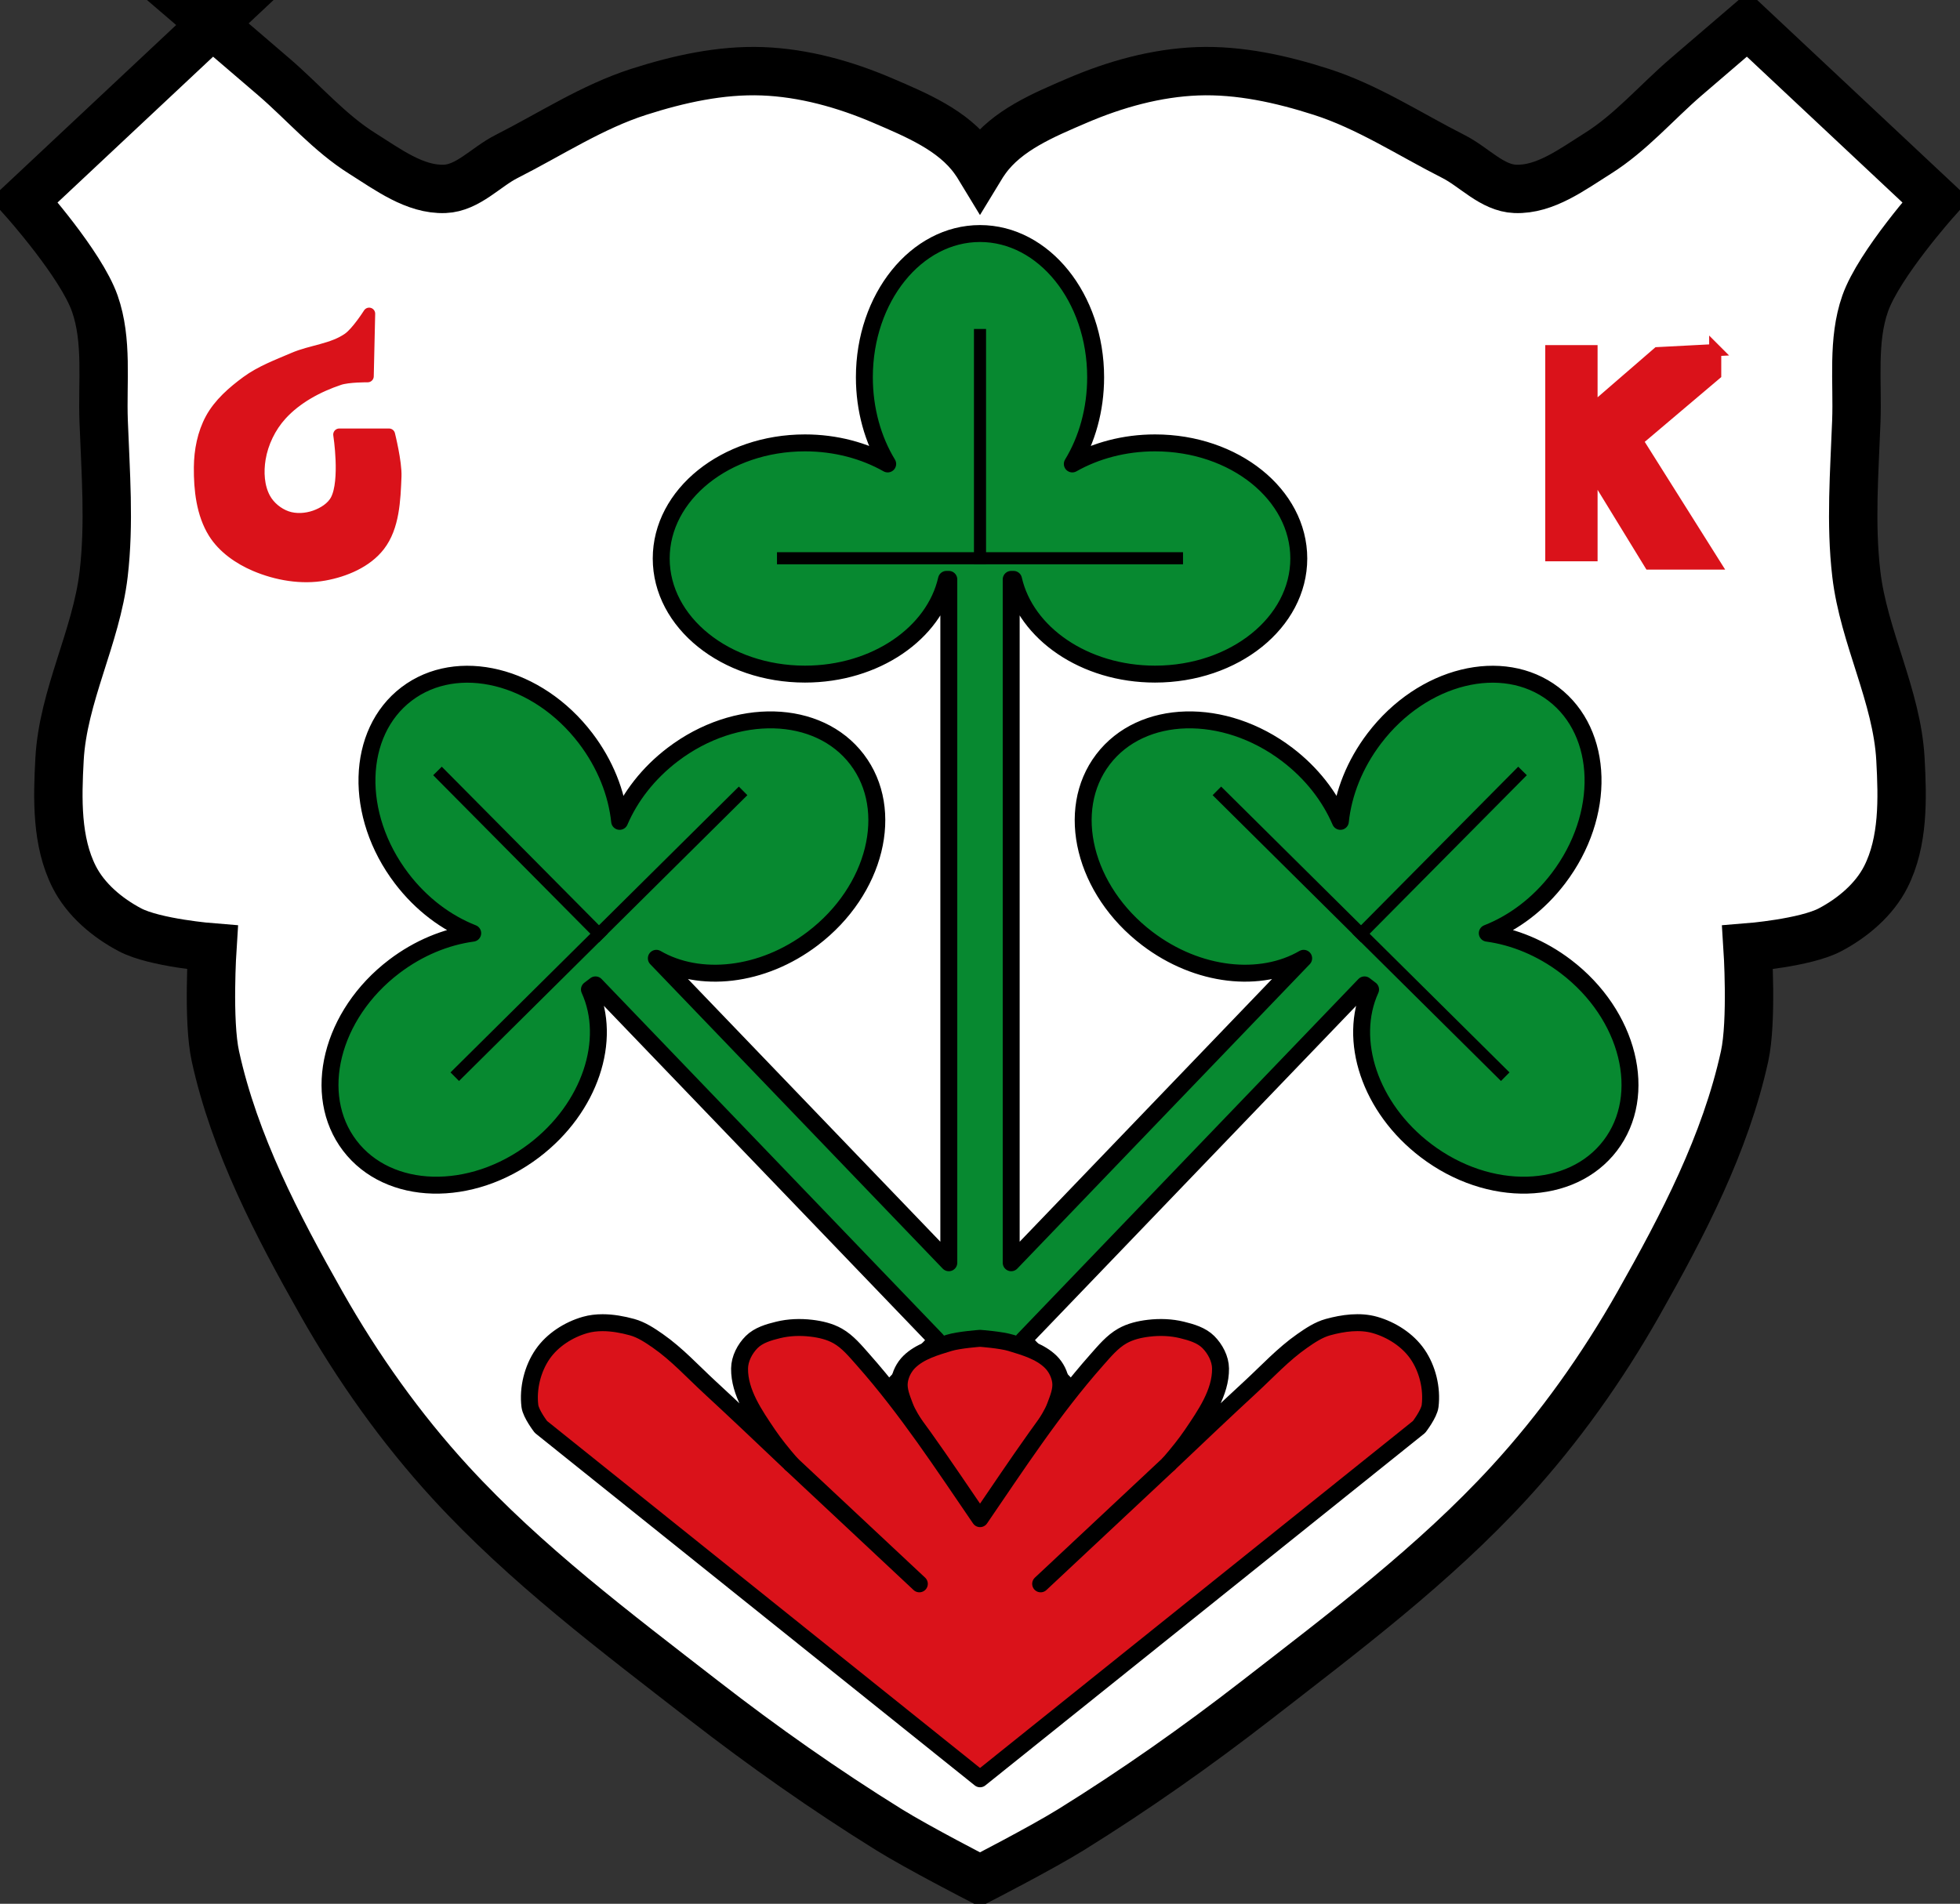 <?xml version="1.0" encoding="UTF-8" standalone="no"?>
<!-- Created with Inkscape (http://www.inkscape.org/) -->

<svg
   xmlns:dc="http://purl.org/dc/elements/1.1/"
   xmlns:cc="http://creativecommons.org/ns#"
   xmlns:rdf="http://www.w3.org/1999/02/22-rdf-syntax-ns#"
   xmlns:svg="http://www.w3.org/2000/svg"
   xmlns="http://www.w3.org/2000/svg"
   xmlns:sodipodi="http://sodipodi.sourceforge.net/DTD/sodipodi-0.dtd"
   xmlns:inkscape="http://www.inkscape.org/namespaces/inkscape"
   width="810.297"
   height="787.198"
   id="svg3031"
   version="1.1"
   inkscape:version="0.48.4 r9939"
   sodipodi:docname="Wappen von Gaukönigshofen.svg">
  <rect width="100%" height="100%" fill="#333333" stroke="none"/>
  <defs
     id="defs3033">
    <inkscape:path-effect
       is_visible="true"
       id="path-effect3875"
       effect="spiro" />
    <inkscape:path-effect
       is_visible="true"
       id="path-effect3875-7"
       effect="spiro" />
    <inkscape:path-effect
       is_visible="true"
       id="path-effect3904"
       effect="spiro" />
  </defs>
  <sodipodi:namedview
     id="base"
     pagecolor="#ffffff"
     bordercolor="#666666"
     borderopacity="1.0"
     inkscape:pageopacity="0.0"
     inkscape:pageshadow="2"
     inkscape:zoom="0.67073341"
     inkscape:cx="405.14847"
     inkscape:cy="393.599"
     inkscape:document-units="px"
     inkscape:current-layer="layer1"
     showgrid="false"
     inkscape:window-width="1366"
     inkscape:window-height="745"
     inkscape:window-x="-8"
     inkscape:window-y="-8"
     inkscape:window-maximized="1"
     inkscape:snap-midpoints="true"
     inkscape:snap-smooth-nodes="true"
     inkscape:object-nodes="true"
     inkscape:snap-nodes="false"
     fit-margin-top="0"
     fit-margin-left="0"
     fit-margin-right="0"
     fit-margin-bottom="0" />
  <g
     inkscape:label="Ebene 1"
     inkscape:groupmode="layer"
     id="layer1"
     transform="translate(-31.778,-72.088)">
    <path
       inkscape:connector-curvature="0"
       style="fill:#ffffff;stroke:#000000;stroke-width:20;stroke-linecap:butt;stroke-linejoin:miter;stroke-miterlimit:4;stroke-opacity:1;stroke-dasharray:none"
       d="M 119.597,82.088 41.778,155.047 c 0,0 23.489,26.309 29.191,42.535 5.39,15.337 3.055,32.42 3.663,48.665 0.789,21.059 2.457,42.274 0,63.204 -3.06,26.067 -16.805,50.379 -18.24,76.585 -0.893,16.313 -1.32,34.05 6.055,48.627 4.788,9.465 13.714,16.96 23.099,21.903 10.268,5.408 34.05,7.288 34.05,7.288 0,0 -1.981,30.35 1.233,45.002 7.936,36.177 25.53,69.878 43.768,102.114 15.01,26.53 32.875,51.699 53.486,74.156 31.091,33.875 68.222,61.772 104.543,89.966 24.601,19.096 50.165,37.097 76.623,53.524 12.173,7.558 37.676,20.669 37.676,20.669 0,0 25.503,-13.111 37.676,-20.669 26.458,-16.427 52.022,-34.427 76.623,-53.524 36.321,-28.195 73.452,-56.091 104.543,-89.966 20.611,-22.457 38.476,-47.626 53.486,-74.156 18.239,-32.235 35.832,-65.937 43.768,-102.114 3.214,-14.652 1.233,-45.002 1.233,-45.002 0,0 23.782,-1.881 34.05,-7.288 9.385,-4.943 18.31,-12.438 23.099,-21.903 7.375,-14.577 6.948,-32.315 6.055,-48.627 -1.435,-26.206 -15.18,-50.519 -18.24,-76.585 -2.457,-20.93 -0.789,-42.145 0,-63.204 0.608,-16.245 -1.727,-33.328 3.663,-48.665 5.703,-16.226 29.191,-42.535 29.191,-42.535 L 754.257,82.088 c 0,0 -17.038,14.585 -25.528,21.903 -12.187,10.504 -22.844,23.044 -36.48,31.583 -10.463,6.553 -21.714,15.093 -34.05,14.614 -9.6,-0.373 -16.957,-9.042 -25.528,-13.381 -18.111,-9.169 -35.387,-20.57 -54.72,-26.762 -16.434,-5.263 -33.813,-9.124 -51.057,-8.485 -17.091,0.633 -34.149,5.391 -49.861,12.147 -13.735,5.906 -28.949,12.192 -37.676,24.332 -0.865,1.203 -1.67,2.41 -2.429,3.663 -0.759,-1.253 -1.565,-2.46 -2.429,-3.663 -8.727,-12.14 -23.941,-18.426 -37.676,-24.332 -15.712,-6.756 -32.769,-11.514 -49.861,-12.147 -17.244,-0.639 -34.623,3.221 -51.057,8.485 -19.333,6.191 -36.608,17.593 -54.72,26.762 -8.572,4.339 -15.928,13.008 -25.528,13.381 -12.336,0.479 -23.587,-8.062 -34.05,-14.614 -13.636,-8.539 -24.293,-21.08 -36.48,-31.583 -8.491,-7.318 -25.528,-21.903 -25.528,-21.903 z"
       id="path7546" />
    <path
       inkscape:connector-curvature="0"
       style="fill:#078930;fill-opacity:1;stroke:#000000;stroke-width:7;stroke-linecap:round;stroke-linejoin:round;stroke-miterlimit:4;stroke-opacity:1;stroke-dasharray:none;stroke-dashoffset:0"
       d="m 436.927,168.652 c -26.405,0 -47.805,26.596 -47.805,59.429 0,13.455 3.583,25.881 9.643,35.844 -9.672,-5.479 -21.47,-8.709 -34.2,-8.709 -32.833,0 -59.429,21.401 -59.429,47.805 0,26.405 26.596,47.805 59.429,47.805 29.169,0 53.44,-16.887 58.495,-39.171 l 0.972,0 0,282.569 -120.914,-125.885 c 17.767,10.325 43.777,7.714 64.662,-8.186 26.124,-19.888 34.309,-53.034 18.315,-74.044 -15.994,-21.009 -50.087,-21.907 -76.211,-2.018 -10.129,7.711 -17.563,17.403 -21.94,27.622 -1.213,-11.598 -5.904,-23.644 -14.054,-34.349 -19.888,-26.124 -53.034,-34.309 -74.044,-18.315 -21.009,15.994 -21.907,50.124 -2.018,76.249 8.15,10.706 18.521,18.394 29.378,22.65 -11.014,1.499 -22.352,6.081 -32.481,13.792 -26.124,19.888 -34.346,53.034 -18.352,74.044 15.994,21.009 50.124,21.907 76.249,2.018 23.209,-17.669 32.313,-45.776 22.837,-66.568 l 2.504,-1.906 141.098,146.891 -40.33,42.012 18.576,17.829 39.62,-41.264 39.62,41.264 18.576,-17.829 -40.33,-42.012 141.098,-146.891 2.504,1.906 c -9.476,20.793 -0.372,48.9 22.837,66.568 26.124,19.888 60.255,18.991 76.249,-2.018 15.994,-21.009 7.772,-54.155 -18.352,-74.044 -10.129,-7.711 -21.466,-12.293 -32.481,-13.792 10.857,-4.256 21.228,-11.945 29.378,-22.65 19.888,-26.124 18.991,-60.255 -2.018,-76.249 -21.009,-15.994 -54.155,-7.81 -74.044,18.315 -8.15,10.706 -12.841,22.751 -14.054,34.349 -4.377,-10.218 -11.812,-19.911 -21.94,-27.622 -26.124,-19.888 -60.217,-18.991 -76.211,2.018 -15.994,21.009 -7.81,54.155 18.315,74.044 20.885,15.9 46.895,18.511 64.662,8.186 l -120.914,125.885 0,-282.569 0.972,0 c 5.055,22.284 29.326,39.171 58.495,39.171 32.833,0 59.429,-21.401 59.429,-47.805 0,-26.405 -26.596,-47.805 -59.429,-47.805 -12.73,0 -24.528,3.23 -34.2,8.709 6.06,-9.963 9.643,-22.389 9.643,-35.844 0,-32.833 -21.401,-59.429 -47.805,-59.429 z"
       id="rect7658-2" />
    <path
       style="fill:#da121a;fill-opacity:1;stroke:#000000;stroke-width:7;stroke-linecap:round;stroke-linejoin:round;stroke-miterlimit:4;stroke-opacity:1;stroke-dasharray:none"
       d="m 436.927,625.473 c 0,0 -8.641,0.619 -12.746,1.869 -5.823,1.774 -12.139,3.584 -16.483,7.849 -2.191,2.152 -3.736,5.212 -4.111,8.26 -0.422,3.428 1.034,6.857 2.243,10.092 1.193,3.193 3.178,6.043 4.859,9.008 8.451,14.901 26.239,44.217 26.239,44.217 0,0 17.787,-29.316 26.239,-44.217 1.681,-2.964 3.666,-5.815 4.859,-9.008 1.209,-3.235 2.665,-6.664 2.243,-10.092 -0.375,-3.048 -1.92,-6.109 -4.111,-8.26 -4.344,-4.265 -10.66,-6.075 -16.483,-7.849 -4.105,-1.25 -12.746,-1.869 -12.746,-1.869 z"
       id="path7567"
       inkscape:connector-curvature="0" />
    <path
       inkscape:connector-curvature="0"
       style="fill:#da121a;fill-opacity:1;stroke:#000000;stroke-width:7;stroke-linecap:round;stroke-linejoin:round;stroke-miterlimit:4;stroke-opacity:1;stroke-dasharray:none"
       d="m 280.896,619.007 c -2.457,-0.001 -4.881,0.269 -7.214,0.934 -6.833,1.949 -13.532,6.225 -17.567,12.073 -4.177,6.054 -6.167,14.154 -5.27,21.454 0.398,3.24 4.56,8.634 4.56,8.634 L 436.944,807.61 618.446,662.102 c 0,0 4.162,-5.394 4.56,-8.634 0.897,-7.301 -1.055,-15.4 -5.233,-21.454 -4.035,-5.848 -10.735,-10.123 -17.567,-12.073 -6.22,-1.774 -13.161,-0.815 -19.399,0.897 -3.902,1.071 -7.371,3.404 -10.69,5.719 -7.859,5.482 -14.411,12.64 -21.454,19.137 -9.323,8.6 -21.429,20.041 -33.677,31.696 3.663,-4.227 6.951,-8.319 9.494,-12.073 5.574,-8.231 11.99,-17.42 11.886,-27.36 -0.042,-4.013 -2.208,-8.114 -5.046,-10.951 -2.838,-2.838 -7.016,-4.055 -10.914,-5.008 -4.436,-1.085 -9.145,-1.243 -13.68,-0.71 -3.775,0.443 -7.649,1.333 -10.951,3.214 -4.159,2.369 -7.329,6.21 -10.503,9.793 -18.038,20.358 -32.955,43.276 -48.328,65.746 -15.378,-22.476 -30.323,-45.383 -48.366,-65.746 -3.174,-3.582 -6.307,-7.424 -10.466,-9.793 -3.302,-1.881 -7.177,-2.771 -10.951,-3.214 -4.535,-0.533 -9.244,-0.375 -13.68,0.71 -3.899,0.953 -8.114,2.171 -10.951,5.008 -2.838,2.838 -4.967,6.938 -5.008,10.951 -0.104,9.94 6.274,19.129 11.848,27.36 2.542,3.754 5.831,7.846 9.494,12.073 -12.248,-11.655 -24.353,-23.095 -33.677,-31.696 -7.043,-6.497 -13.558,-13.655 -21.417,-19.137 -3.319,-2.315 -6.825,-4.647 -10.727,-5.719 -3.898,-1.07 -8.052,-1.829 -12.147,-1.831 z"
       id="path7612" />
    <path
       style="fill:none;stroke:#000000;stroke-width:7;stroke-linecap:round;stroke-linejoin:miter;stroke-miterlimit:4;stroke-opacity:1;stroke-dasharray:none"
       d="m 358.864,677.389 52.988,49.603"
       id="path7633"
       inkscape:connector-curvature="0" />
    <path
       style="fill:none;stroke:#000000;stroke-width:7;stroke-linecap:round;stroke-linejoin:miter;stroke-miterlimit:4;stroke-opacity:1;stroke-dasharray:none"
       d="M 514.987,677.389 461.999,726.993"
       id="path7633-2"
       inkscape:connector-curvature="0" />
    <path
       style="fill:none;stroke:#000000;stroke-width:5;stroke-linecap:square;stroke-linejoin:miter;stroke-miterlimit:4;stroke-opacity:1;stroke-dasharray:none"
       d="m 355.497,302.921 162.859,0"
       id="path7804"
       inkscape:connector-curvature="0" />
    <path
       style="fill:none;stroke:#000000;stroke-width:5;stroke-linecap:square;stroke-linejoin:miter;stroke-miterlimit:4;stroke-opacity:1;stroke-dasharray:none"
       d="m 436.927,210.614 0,92.306"
       id="path7806"
       inkscape:connector-curvature="0" />
    <path
       style="fill:none;stroke:#000000;stroke-width:5;stroke-linecap:square;stroke-linejoin:miter;stroke-miterlimit:4;stroke-opacity:1;stroke-dasharray:none"
       d="M 536.636,400.868 652.291,515.529"
       id="path7804-1"
       inkscape:connector-curvature="0" />
    <path
       style="fill:none;stroke:#000000;stroke-width:5;stroke-linecap:square;stroke-linejoin:miter;stroke-miterlimit:4;stroke-opacity:1;stroke-dasharray:none"
       d="m 659.452,392.647 -64.988,65.552"
       id="path7806-8"
       inkscape:connector-curvature="0" />
    <path
       style="fill:none;stroke:#000000;stroke-width:5;stroke-linecap:square;stroke-linejoin:miter;stroke-miterlimit:4;stroke-opacity:1;stroke-dasharray:none"
       d="M 337.217,400.868 221.562,515.529"
       id="path7804-1-2"
       inkscape:connector-curvature="0" />
    <path
       style="fill:none;stroke:#000000;stroke-width:5;stroke-linecap:square;stroke-linejoin:miter;stroke-miterlimit:4;stroke-opacity:1;stroke-dasharray:none"
       d="m 214.402,392.647 64.988,65.552"
       id="path7806-8-7"
       inkscape:connector-curvature="0" />
    <path
       style="fill:#da121a;fill-opacity:1;stroke:#da121a;stroke-width:5;stroke-linecap:round;stroke-linejoin:round;stroke-miterlimit:4;stroke-opacity:1;stroke-dasharray:none"
       d="m 184.384,201.795 c 0,0 -4.884,7.723 -8.525,10.289 -6.563,4.624 -15.26,5.059 -22.636,8.231 -6.642,2.857 -13.578,5.416 -19.402,9.701 -5.694,4.189 -11.319,9.078 -14.698,15.286 -3.272,6.012 -4.645,13.145 -4.704,19.99 -0.079,9.225 1.001,19.215 5.879,27.045 3.836,6.157 10.374,10.685 17.05,13.523 8.826,3.751 19.077,5.52 28.515,3.822 8.413,-1.514 17.414,-5.285 22.636,-12.053 5.967,-7.734 6.364,-18.755 6.761,-28.515 0.238,-5.843 -2.646,-17.344 -2.646,-17.344 l -20.578,0 c 0,0 2.992,19.042 -1.176,27.045 -1.711,3.285 -5.326,5.528 -8.819,6.761 -3.697,1.306 -8.058,1.588 -11.759,0.294 -3.742,-1.309 -7.217,-4.161 -9.113,-7.643 -2.645,-4.857 -2.956,-11.006 -2.058,-16.462 1.096,-6.66 4.283,-13.228 8.819,-18.226 6.325,-6.969 15.183,-11.706 24.105,-14.698 3.735,-1.253 11.759,-1.176 11.759,-1.176 z"
       id="path7888"
       inkscape:connector-curvature="0"
       sodipodi:nodetypes="caaaaaaaaaaccaaaaaaacc" />
    <path
       inkscape:connector-curvature="0"
       style="fill:#da121a;fill-opacity:1;stroke:#da121a;stroke-width:5;stroke-linecap:round;stroke-linejoin:miter;stroke-miterlimit:4;stroke-opacity:1;stroke-dasharray:none;stroke-dashoffset:0"
       d="m 740.876,216.869 -23.697,1.233 -27.435,23.734 0,-24.557 -16.633,0 0,84.397 16.633,0 0,-35.919 24.108,39.358 26.612,0 -31.995,-50.833 32.406,-27.435 0,-9.98 z"
       id="rect7890" />
  </g>
</svg>
